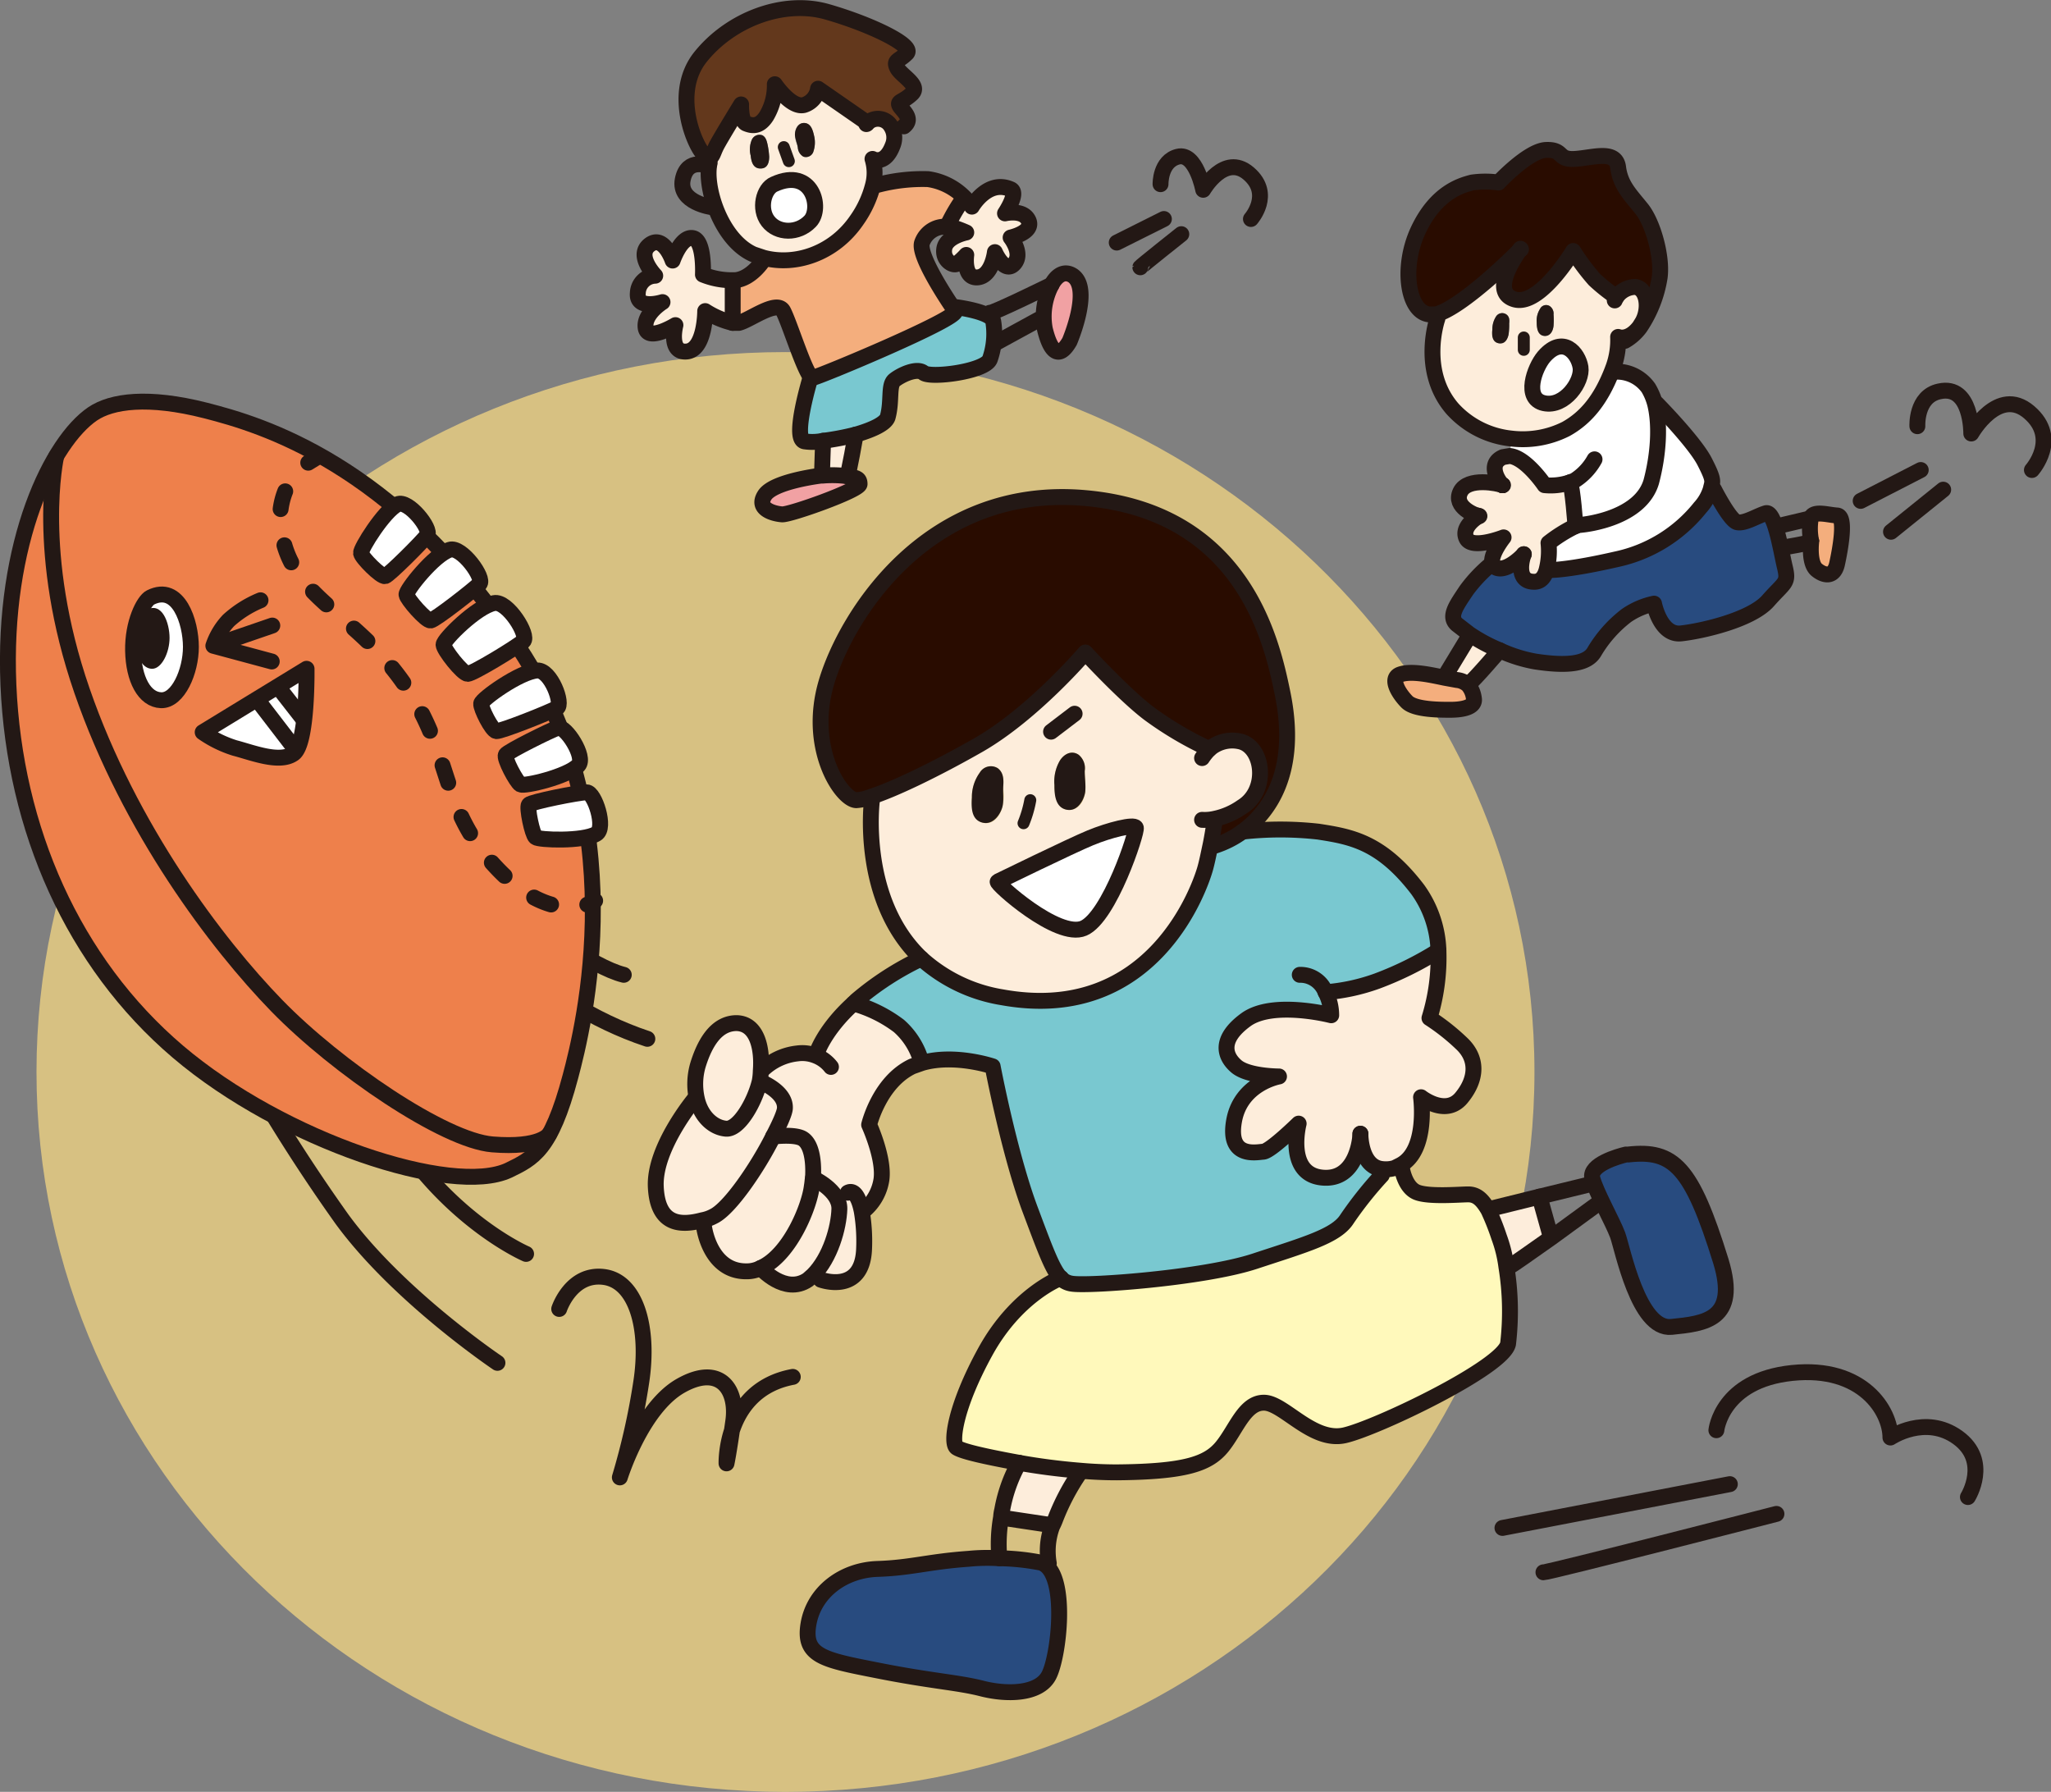 <svg xmlns="http://www.w3.org/2000/svg" viewBox="0 0 365.3 319.1">
  <rect x="0" y="0" width="365.3" height="319.1" fill="#808080" stroke="none"/>
  <defs>
    <style>
      .cls-1 {
        fill: #fddd83;
        opacity: 0.7;
      }

      .cls-2 {
        fill: #284b7f;
      }

      .cls-3 {
        fill: #fdeddb;
      }

      .cls-4 {
        fill: #fff9bb;
      }

      .cls-5 {
        fill: #79c8d0;
      }

      .cls-6 {
        fill: #290c00;
      }

      .cls-15, .cls-7 {
        fill: #fff;
      }

      .cls-8 {
        fill: #231815;
      }

      .cls-10, .cls-16, .cls-9 {
        fill: none;
      }

      .cls-10, .cls-14, .cls-15, .cls-16, .cls-9 {
        stroke: #231815;
        stroke-linecap: round;
        stroke-linejoin: round;
      }

      .cls-14, .cls-15, .cls-16, .cls-9 {
        stroke-width: 2.83px;
      }

      .cls-10 {
        stroke-width: 2.13px;
      }

      .cls-11 {
        fill: #f4ae7d;
      }

      .cls-12 {
        fill: #f1a1a3;
      }

      .cls-13 {
        fill: #63381c;
      }

      .cls-14 {
        fill: #ee804b;
      }

      .cls-16 {
        stroke-dasharray: 3.27 6.54;
      }
    </style>
  </defs>
  <g id="レイヤー_2" data-name="レイヤー 2">
    <g id="ボタン">
      <g>
        <path class="cls-1" d="M273.3,190.9c0,70.8-59.7,128.2-133.4,128.2S6.5,261.7,6.5,190.9,66.2,62.7,139.9,62.7,273.3,120.1,273.3,190.9Z"/>
        <g>
          <g>
            <g>
              <path class="cls-2" d="M306.5,224.6c3.2,10.5-2.9,11.1-8.8,11.7s-8.6-14.1-9.6-16.4-3.9-7.8-4.5-10.1,4.7-3.9,6-4.2h.4C298.1,204.7,301.3,207.8,306.5,224.6Z"/>
              <path class="cls-3" d="M276.1,219.9l.2.5c-3.7,2.6-7.2,5.1-7.4,5.1h-.6a24.2,24.2,0,0,0-1.3-5.3,43.6,43.6,0,0,0-1.9-4.8l.6-.3,8.5-2.1Z"/>
              <path class="cls-4" d="M268.3,225.6a49.4,49.4,0,0,1,.3,13.7c-.8,4.2-23.3,15.1-29.1,16.3s-10.8-5.7-14.3-5.8-5,4.7-7.5,7.8-6.6,4.5-18.8,4.6c-2.1,0-4.4-.1-6.6-.3-3.7-.3-7.5-.8-10.8-1.4-6-1.1-10.6-2.3-11.1-2.7s-.6-6.8,5.1-17.1,13.1-13,13.4-13.1a3.5,3.5,0,0,0,2,1c2.8.5,23.5-1,32.6-4s14.5-4.5,16.4-7.5a67.5,67.5,0,0,1,6.2-7.8l.2-1.1a5.3,5.3,0,0,0,2.1-.2l1-.5.3.6s.5,3.3,2.6,4.2,6.7.4,9.2.4,2.5.9,3.6,2.8a43.6,43.6,0,0,1,1.9,4.8A24.2,24.2,0,0,1,268.3,225.6Z"/>
              <path class="cls-3" d="M242.3,201.9c0,.5-.7,8.5-6.9,7.8s-4.1-9.6-4.1-9.6-4.9,4.9-6.3,5-6.5,1.2-5.2-5.5,8-7.9,8-7.9-5.5.1-7.6-1.8-3-4.8,1.7-8.3,15.2-.8,15.2-.8a9,9,0,0,0-1-4.1,35.1,35.1,0,0,0,9.2-2,59.6,59.6,0,0,0,10.9-5.4h0a36.5,36.5,0,0,1-1.6,12,38.5,38.5,0,0,1,5.7,4.5c2.9,2.7,2.9,6.3,0,9.7s-7.2-.1-7.2-.1,1.3,9.5-3.7,12.1l-1,.5a5.3,5.3,0,0,1-2.1.2C242.4,207.9,242.3,202.4,242.3,201.9Z"/>
              <path class="cls-5" d="M236.1,176.7a9,9,0,0,1,1,4.1s-10.4-2.7-15.2.8-3.8,6.5-1.7,8.3,7.6,1.8,7.6,1.8-6.8,1.2-8,7.9,3.9,5.6,5.2,5.5,6.3-5,6.3-5-2.3,8.9,4.1,9.6,6.9-7.3,6.9-7.8.1,6,4,6.3l-.2,1.1a67.5,67.5,0,0,0-6.2,7.8c-1.9,3-7.4,4.6-16.4,7.5s-29.8,4.5-32.6,4a3.5,3.5,0,0,1-2-1c-1.5-1.6-2.8-5.2-5.5-12.4-3.7-10-6.6-25.3-6.6-25.3s-6.8-2.3-12.6-.6v-.2a13.2,13.2,0,0,0-4-6.4,24.2,24.2,0,0,0-8.1-4l.5-.5a51.8,51.8,0,0,1,11.6-7.5,28.2,28.2,0,0,0,14.4,6.9c27.1,4.9,35.4-20.1,36.2-23.1.3-1.1.6-2.6.9-4h.8a17.5,17.5,0,0,0,4.9-2.5,60.7,60.7,0,0,1,13.5,0c5.8.9,11.2,1.8,17.7,10.3a19.6,19.6,0,0,1,3.7,10.9h0a59.6,59.6,0,0,1-10.9,5.4A35.1,35.1,0,0,1,236.1,176.7Z"/>
              <path class="cls-6" d="M228.4,123.3c3,14.4-2.6,21.5-7.1,24.8a17.5,17.5,0,0,1-4.9,2.5h-.8c.5-2.4.8-4.6.8-4.6h0a13.1,13.1,0,0,0,4.8-2.1c4.9-3,3.8-10.9-.5-11.7a6.2,6.2,0,0,0-5.3,1.4,61.5,61.5,0,0,1-10.7-6.3c-4.4-3.3-11.4-10.9-11.4-10.9s-9.2,10.8-18.9,16.4c-7.7,4.4-15.2,8-19.3,9.3a8.4,8.4,0,0,1-2.6.6c-2.6-.1-9-8.5-5.3-21s18-35.4,46.1-32.8S226.5,114.1,228.4,123.3Z"/>
              <path class="cls-3" d="M216.4,145.8h0s-.3,2.2-.8,4.6-.6,2.9-.9,4c-.8,3-9.1,28-36.2,23.1a28.2,28.2,0,0,1-14.4-6.9c-11.1-10.5-8.8-28.2-8.8-28.2l-.2-.6c4.1-1.3,11.6-4.9,19.3-9.3,9.7-5.6,18.9-16.4,18.9-16.4s7,7.6,11.4,10.9a61.5,61.5,0,0,0,10.7,6.3,6.2,6.2,0,0,1,5.3-1.4c4.3.8,5.4,8.7.5,11.7A13.1,13.1,0,0,1,216.4,145.8ZM193,165.3c4.6-2,9.6-17.2,9.3-17.9s-4.8.5-8.1,1.8-16.5,7.8-16.5,7.8S188.4,167.3,193,165.3Zm.3-24.4c.1-1.2-.1-2.4-.1-3.6a3.1,3.1,0,0,0-1.1-2.9c-1.2-.8-2.5-.2-3.3,1a7.4,7.4,0,0,0-1,4.4c0,1.6.4,4.1,2.2,4.4S193.1,143,193.3,140.9Zm-14.6-1.1c.1-1.5-.2-2.4-1-3a2.3,2.3,0,0,0-3.2.8,7.4,7.4,0,0,0-1.4,4.4c-.1,1.6.2,4,1.9,4.5s3.2-1,3.6-3.1S178.6,141,178.7,139.8Z"/>
              <path class="cls-7" d="M202.3,147.4c.3.7-4.7,15.9-9.3,17.9s-15.8-8.1-15.3-8.3,13.1-6.4,16.5-7.8S202,146.7,202.3,147.4Z"/>
              <path class="cls-8" d="M193.2,137.3c0,1.2.2,2.4.1,3.6s-1.2,3.7-3.3,3.3-2.2-2.8-2.2-4.4a7.4,7.4,0,0,1,1-4.4c.8-1.2,2.1-1.8,3.3-1A3.1,3.1,0,0,1,193.2,137.3Z"/>
              <path class="cls-3" d="M192.3,261.9v.3a39.9,39.9,0,0,0-4.4,8.4,11.7,11.7,0,0,1-.5,1.1l-.8-.2-8-1.2h-.3a6.9,6.9,0,0,1,.2-1.3,26.7,26.7,0,0,1,3-8.4C184.8,261.1,188.6,261.6,192.3,261.9Z"/>
              <path class="cls-2" d="M185.9,278.5c4.3,2.4,2.7,16.5.9,19.9s-7.6,3.4-11.9,2.3-9-1.2-18.5-3.2S143,295,144,289.2s6.2-9.6,12.3-9.8,9.1-1.3,16.2-1.8a34.2,34.2,0,0,1,5.5-.1,41.9,41.9,0,0,1,7.5.8Z"/>
              <path class="cls-8" d="M177.7,136.8c.8.6,1.1,1.5,1,3s.1,2.4-.1,3.6-1.5,3.6-3.6,3.1-2-2.9-1.9-4.5a7.4,7.4,0,0,1,1.4-4.4A2.3,2.3,0,0,1,177.7,136.8Z"/>
              <path class="cls-3" d="M153.5,215.8a31.9,31.9,0,0,1,.4,6.6c-.3,8.2-7.7,5.5-7.7,5.5h-2.3l.9-.8c3.1-3.1,4.6-8.5,4.7-11.8s-4.7-5.5-4.7-5.5h0c.2-3.5-.4-6.1-1.8-7s-5.3-.4-5.3-.4h0c1.2-2.3,2.1-4.3,2.1-5.1.1-2.9-4.2-4.6-4.2-4.6h-.3a11.1,11.1,0,0,0,.2-1.9h.1a10.6,10.6,0,0,1,6.4-3.1,6.5,6.5,0,0,1,3.3.4l.2-.5s1.3-4.1,6.5-8.8a24.2,24.2,0,0,1,8.1,4,13.2,13.2,0,0,1,4,6.4v.2l-1.7.6c-5.9,2.8-7.7,10.4-7.7,10.4s2.7,5.9,2.2,9.7a8.9,8.9,0,0,1-3.4,5.8Z"/>
              <path class="cls-3" d="M144.8,209.8s4.8,2.2,4.7,5.5-1.6,8.7-4.7,11.8l-.9.8c-4.1,2.8-8.4-2.1-8.4-2.1,5.2-2.3,8.7-11,9.1-14.6.1-.5.1-1,.2-1.4Z"/>
              <path class="cls-3" d="M143,202.8c1.4.9,2,3.5,1.8,7-.1.4-.1.9-.2,1.4-.4,3.6-3.9,12.3-9.1,14.6a5.4,5.4,0,0,1-2.5.6c-6.6.1-7.6-7.9-7.6-7.9l-.3-1.2a6.8,6.8,0,0,0,2-.7c2.9-1.4,7.9-8.8,10.6-14.2h0S141.3,201.8,143,202.8Z"/>
              <path class="cls-3" d="M135.6,192.7s4.3,1.7,4.2,4.6c0,.8-.9,2.8-2.1,5.1-2.7,5.4-7.7,12.8-10.6,14.2a6.8,6.8,0,0,1-2,.7c-3.8,1-8-.1-8.3-6s7-15.7,7-15.7h.3c.7,3.2,2.9,5.2,5.2,5.4s5.1-4.7,6-8.4Z"/>
              <path class="cls-3" d="M131.2,182.2c3.8.1,4.6,4.8,4.3,8.5a11.1,11.1,0,0,1-.2,1.9c-.9,3.7-2.5,8.6-6,8.4s-4.5-2.2-5.2-5.4a12,12,0,0,1,.2-5.9C126.2,183.5,129,182.2,131.2,182.2Z"/>
            </g>
            <g>
              <path class="cls-9" d="M155.3,142.5s-2.3,17.7,8.8,28.2a28.2,28.2,0,0,0,14.4,6.9c27.1,4.9,35.4-20.1,36.2-23.1.3-1.1.6-2.6.9-4s.8-4.6.8-4.6"/>
              <path class="cls-9" d="M214.1,135a10.2,10.2,0,0,1,1.3-1.6,6.2,6.2,0,0,1,5.3-1.4c4.3.8,5.4,8.7.5,11.7a13.1,13.1,0,0,1-4.8,2.1,8,8,0,0,1-2.3.2"/>
              <path class="cls-9" d="M216.4,150.6a17.5,17.5,0,0,0,4.9-2.5c4.5-3.3,10.1-10.4,7.1-24.8-1.9-9.2-7-32.1-35.1-34.6s-42.6,21-46.1,32.8,2.7,20.9,5.3,21a8.4,8.4,0,0,0,2.6-.6c4.1-1.3,11.6-4.9,19.3-9.3,9.7-5.6,18.9-16.4,18.9-16.4s7,7.6,11.4,10.9a61.5,61.5,0,0,0,10.7,6.3"/>
              <path class="cls-10" d="M183.5,142.5a20.3,20.3,0,0,1-1.2,4.1"/>
              <path class="cls-9" d="M177.7,157s13.1-6.4,16.5-7.8,7.8-2.5,8.1-1.8-4.7,15.9-9.3,17.9S177.2,157.2,177.7,157Z"/>
              <line class="cls-9" x1="187.2" y1="130.3" x2="191.4" y2="127.1"/>
              <path class="cls-9" d="M135.5,190.7c.3-3.7-.5-8.4-4.3-8.5-2.2,0-5,1.3-6.9,7.5a12,12,0,0,0-.2,5.9c.7,3.2,2.9,5.2,5.2,5.4s5.1-4.7,6-8.4A11.1,11.1,0,0,0,135.5,190.7Z"/>
              <path class="cls-9" d="M148,190a6.3,6.3,0,0,0-2.7-2,6.5,6.5,0,0,0-3.3-.4,10.6,10.6,0,0,0-6.4,3.1"/>
              <path class="cls-9" d="M123.8,195.6s-7.3,8.7-7,15.7,4.5,7,8.3,6a6.8,6.8,0,0,0,2-.7c2.9-1.4,7.9-8.8,10.6-14.2,1.2-2.3,2.1-4.3,2.1-5.1.1-2.9-4.2-4.6-4.2-4.6"/>
              <path class="cls-9" d="M125.4,218.5s1,8,7.6,7.9a5.4,5.4,0,0,0,2.5-.6c5.2-2.3,8.7-11,9.1-14.6.1-.5.1-1,.2-1.4.2-3.5-.4-6.1-1.8-7s-5.3-.4-5.3-.4"/>
              <path class="cls-9" d="M135.5,225.8s4.3,4.9,8.4,2.1l.9-.8c3.1-3.1,4.6-8.5,4.7-11.8s-4.7-5.5-4.7-5.5"/>
              <path class="cls-9" d="M146.2,227.9s7.4,2.7,7.7-5.5a31.9,31.9,0,0,0-.4-6.6c-.5-2.6-1.4-4-2.5-3.4"/>
              <path class="cls-9" d="M145.5,187.5s1.3-4.1,6.5-8.8l.5-.5a51.8,51.8,0,0,1,11.6-7.5"/>
              <path class="cls-9" d="M153.6,215.8A8.9,8.9,0,0,0,157,210c.5-3.8-2.2-9.7-2.2-9.7s1.8-7.6,7.7-10.4l1.7-.6c5.8-1.7,12.6.6,12.6.6s2.9,15.3,6.6,25.3c2.7,7.2,4,10.8,5.5,12.4a3.5,3.5,0,0,0,2,1c2.8.5,23.5-1,32.6-4s14.5-4.5,16.4-7.5a67.5,67.5,0,0,1,6.2-7.8"/>
              <path class="cls-9" d="M152,178.7a24.2,24.2,0,0,1,8.1,4,13.2,13.2,0,0,1,4,6.4"/>
              <path class="cls-9" d="M242.3,201.9c0,.5.1,6,4,6.3a5.3,5.3,0,0,0,2.1-.2l1-.5c5-2.6,3.7-12.1,3.7-12.1s4.4,3.5,7.2.1,2.9-7,0-9.7a38.5,38.5,0,0,0-5.7-4.5,36.5,36.5,0,0,0,1.6-12,19.6,19.6,0,0,0-3.7-10.9c-6.5-8.5-11.9-9.4-17.7-10.3a60.7,60.7,0,0,0-13.5,0"/>
              <path class="cls-9" d="M231.5,173.6a4.8,4.8,0,0,1,4.2,2.3,5.9,5.9,0,0,1,.4.8,9,9,0,0,1,1,4.1s-10.4-2.7-15.2.8-3.8,6.5-1.7,8.3,7.6,1.8,7.6,1.8-6.8,1.2-8,7.9,3.9,5.6,5.2,5.5,6.3-5,6.3-5-2.3,8.9,4.1,9.6,6.9-7.3,6.9-7.8h0"/>
              <path class="cls-9" d="M236.1,176.7a35.1,35.1,0,0,0,9.2-2,59.6,59.6,0,0,0,10.9-5.4"/>
              <path class="cls-9" d="M189,227.6h-.1c-.3.1-7.9,3.1-13.4,13.1s-6.2,16.4-5.1,17.1,5.1,1.6,11.1,2.7c3.3.6,7.1,1.1,10.8,1.4,2.2.2,4.5.3,6.6.3,12.2-.1,16.3-1.5,18.8-4.6s4-7.9,7.5-7.8,8.6,7.1,14.3,5.8,28.3-12.1,29.1-16.3a49.4,49.4,0,0,0-.3-13.7,24.2,24.2,0,0,0-1.3-5.3,43.6,43.6,0,0,0-1.9-4.8c-1.1-1.9-2.1-2.8-3.6-2.8s-7.1.5-9.2-.4-2.6-4.2-2.6-4.2"/>
              <path class="cls-9" d="M185.9,278.5l-.4-.2a41.9,41.9,0,0,0-7.5-.8,34.2,34.2,0,0,0-5.5.1c-7.1.5-10.2,1.6-16.2,1.8s-11.3,4-12.3,9.8,2.8,6.4,12.4,8.3,14.2,2.1,18.5,3.2,10.1,1.1,11.9-2.3S190.2,280.9,185.9,278.5Z"/>
              <polyline class="cls-9" points="265.7 215.2 274.2 213.1 282.8 211"/>
              <path class="cls-9" d="M268.9,225.5c.2,0,3.7-2.5,7.4-5.1l8.5-6.2"/>
              <path class="cls-9" d="M289.6,205.6c-1.3.3-6.6,1.8-6,4.2s3.6,7.7,4.5,10.1,3.7,17,9.6,16.4,12-1.2,8.8-11.7c-5.2-16.8-8.4-19.9-16.5-19"/>
              <line class="cls-9" x1="274.2" y1="213.1" x2="276.1" y2="219.9"/>
              <path class="cls-9" d="M178,277.5a27.3,27.3,0,0,1,.3-7.3,6.9,6.9,0,0,1,.2-1.3,26.7,26.7,0,0,1,3-8.4"/>
              <path class="cls-9" d="M186.8,278.4h0a12.7,12.7,0,0,1,.6-6.6,11.7,11.7,0,0,0,.5-1.1,39.9,39.9,0,0,1,4.4-8.4"/>
              <line class="cls-9" x1="178.6" y1="270.3" x2="186.6" y2="271.5"/>
            </g>
          </g>
          <line class="cls-9" x1="267.6" y1="272.1" x2="308.1" y2="264.3"/>
          <path class="cls-9" d="M274.9,280c1.1,0,41.5-10.4,41.5-10.4"/>
          <path class="cls-9" d="M305.7,254.7s.9-8.9,13.5-10.2,17.5,6.8,17.5,11.5c0,0,6.2-4.2,12,0s1.8,10.6,1.8,10.6"/>
          <path class="cls-9" d="M99.6,233.1s2.1-6.4,7.9-5.7,8.2,9.1,6.7,18.8a123.6,123.6,0,0,1-3.8,16.9s3.8-12.3,10.8-16.3,10.2.6,9.4,6.3-1.2,7.5-1.2,7.5-.4-13.1,11.8-15.4"/>
          <g>
            <g>
              <path class="cls-11" d="M327.2,91.8c1.7.1.6,6.3,0,8.6s-2,2.2-3.6,1.1-1-5.1-1-5.1a11,11,0,0,1-.1-4C322.8,90.8,325.6,91.6,327.2,91.8Z"/>
              <path class="cls-2" d="M317.9,101c.7,2.9.1,2.7-3,6s-11.8,5.4-15.5,5.8-4.8-5.3-4.8-5.3a13.6,13.6,0,0,0-4.9,2.1A22.7,22.7,0,0,0,284,116c-1.1,2-4.1,2.8-10.6,1.8a25.8,25.8,0,0,1-6.3-2,29.8,29.8,0,0,1-5.4-2.9l-2.2-1.7c-1.6-1.4-.1-3.4,1.7-6.1a25.8,25.8,0,0,1,4.6-4.8,1.2,1.2,0,0,0,.5.7c1.8,1.1,4.8-1.9,5.1-2.3s-1.6,4.8,1.7,4.9c1.4.1,2.1-1,2.4-2.3l.9.2s3.2,0,11.5-1.9a26,26,0,0,0,14.9-9.2,8.7,8.7,0,0,0,1.9-3.3h.6s2.7,5.5,4.1,5.8,3.5-1.1,5.1-1.6S317.1,98.2,317.9,101Z"/>
              <path class="cls-7" d="M303.6,82.2c1.1,2,1.4,3.5,1.1,4.9a8.7,8.7,0,0,1-1.9,3.3,26,26,0,0,1-14.9,9.2c-8.3,1.9-11.5,1.9-11.5,1.9l-.9-.2a13.6,13.6,0,0,0,.3-4.6,25.8,25.8,0,0,1,4.8-3l.6-.2c1.6-.1,11-1.3,12.9-7.7,1.3-4.9,1.6-10.1.7-13.8h.3S301.8,78.7,303.6,82.2Z"/>
              <path class="cls-6" d="M270.8,44.3c-.6.7-10.5,10.5-15.1,11.6h-.6c-4.3.3-5.8-8.2-2.5-15s7.7-8,9.6-8.5a17,17,0,0,1,4.7,0s5.3-5.6,8.5-5.8,1.9,1.9,5.1,1.6,7.2-1.6,7.7,1.5,2.1,5,4.2,7.4,3.7,8.5,3.2,12.2a22.1,22.1,0,0,1-3.5,8.9H292l.5-.8c1.4-2.4.9-6.1-1.3-6.3a4.2,4.2,0,0,0-3.3,1.8,30.9,30.9,0,0,1-3.9-3.1,38.4,38.4,0,0,1-3.8-5.1s-5.8,10-10.5,8.6S270.4,45,270.8,44.3Z"/>
              <path class="cls-7" d="M279.6,85.9a10.7,10.7,0,0,1-4.5.5s-3.3-4.9-6.2-5.2l.3-3.1a17.1,17.1,0,0,0,9.7-1.7c3.6-2,6.2-5.2,8.2-10.3h.4a6.9,6.9,0,0,1,6.1,2.9,11,11,0,0,1,1.2,2.9c.9,3.7.6,8.9-.7,13.8-1.9,6.4-11.3,7.6-12.9,7.7l-.6.2S280.1,86.6,279.6,85.9Z"/>
              <path class="cls-3" d="M287.9,52.9a4.2,4.2,0,0,1,3.3-1.8c2.2.2,2.7,3.9,1.3,6.3l-.5.8c-2,2.6-3.8,1.8-3.8,1.8a14.3,14.3,0,0,1-.8,5.3l-.3.8c-2,5.1-4.6,8.3-8.2,10.3a17.1,17.1,0,0,1-9.7,1.7,16.4,16.4,0,0,1-10.5-5.3c-5.9-6.8-2.7-16-2.7-16l-.3-.9c4.6-1.1,14.5-10.9,15.1-11.6s-5.6,7.6-1.1,9,10.5-8.6,10.5-8.6a38.4,38.4,0,0,0,3.8,5.1A30.9,30.9,0,0,0,287.9,52.9ZM275,71.8c3.6.9,6.9-3.9,6.5-6.4s-3.1-5.8-6.5-1.9C273.3,65.5,271.3,71,275,71.8ZM276.7,58a13.4,13.4,0,0,0,0-2,1.6,1.6,0,0,0-.7-1.5,1.2,1.2,0,0,0-1.7.5,3.9,3.9,0,0,0-.6,2.4c0,.9.3,2.2,1.2,2.4S276.6,59.1,276.7,58Zm-7.9-.4c.1-.9-.1-1.3-.5-1.6a1.3,1.3,0,0,0-1.8.3,4.2,4.2,0,0,0-.7,2.4c-.1.9.1,2.2,1,2.4s1.7-.5,1.9-1.6A12.1,12.1,0,0,0,268.8,57.6Z"/>
              <path class="cls-7" d="M281.5,65.4c.4,2.5-2.9,7.3-6.5,6.4s-1.7-6.3,0-8.3C278.4,59.6,281,62.9,281.5,65.4Z"/>
              <path class="cls-3" d="M271.4,98.7c-.3.4-3.3,3.4-5.1,2.3a1.2,1.2,0,0,1-.5-.7c-.4-1.6,2-4.6,2-4.6s-5.5,2.4-6.6.2,1.8-3.8,2.2-4h.1c0-.1,0-.1-.1,0s-4.5-1.6-3.3-4.3,6.8-1.5,7.5-1.2-2.9-3.7.1-5l1.2-.2c2.9.3,6.2,5.2,6.2,5.2a10.7,10.7,0,0,0,4.5-.5c.5.7,1,7.8,1,7.8a25.8,25.8,0,0,0-4.8,3,13.6,13.6,0,0,1-.3,4.6c-.3,1.3-1,2.4-2.4,2.3C269.8,103.5,271.2,99.1,271.4,98.7Zm-3.8-12.3Z"/>
              <path class="cls-8" d="M276.7,56a13.4,13.4,0,0,1,0,2c-.1,1.1-.7,2-1.8,1.8s-1.2-1.5-1.2-2.4a3.9,3.9,0,0,1,.6-2.4,1.2,1.2,0,0,1,1.7-.5A1.6,1.6,0,0,1,276.7,56Z"/>
              <path class="cls-8" d="M268.3,56c.4.3.6.7.5,1.6a12.1,12.1,0,0,1-.1,1.9c-.2,1.1-.8,1.9-1.9,1.6s-1.1-1.5-1-2.4a4.2,4.2,0,0,1,.7-2.4A1.3,1.3,0,0,1,268.3,56Z"/>
              <path class="cls-3" d="M261.7,112.9a29.8,29.8,0,0,0,5.4,2.9s-4.7,5.5-5.5,6v.2a3.4,3.4,0,0,0-2-.9l-2.2-.4v-.2l4.3-7.1Z"/>
              <path class="cls-11" d="M262.5,124.3c.4,1.8-2.5,2.1-4.2,2.1s-6.3.1-7.7-1.4-1.9-4.6-1.2-4.9,5.5.1,7.9.6l2.2.4a3.4,3.4,0,0,1,2,.9A4.5,4.5,0,0,1,262.5,124.3Z"/>
            </g>
            <g>
              <path class="cls-9" d="M256,56.8s-3.2,9.2,2.7,16a16.4,16.4,0,0,0,10.5,5.3,17.1,17.1,0,0,0,9.7-1.7c3.6-2,6.2-5.2,8.2-10.3l.3-.8a14.3,14.3,0,0,0,.8-5.3s1.8.8,3.8-1.8l.5-.8c1.4-2.4.9-6.1-1.3-6.3a4.2,4.2,0,0,0-3.3,1.8,2.8,2.8,0,0,0-.3.6"/>
              <path class="cls-9" d="M270.8,44.3c-.4.7-5.6,7.6-1.1,9s10.5-8.6,10.5-8.6a38.4,38.4,0,0,0,3.8,5.1,30.9,30.9,0,0,0,3.9,3.1"/>
              <path class="cls-9" d="M289.4,60.7a8.7,8.7,0,0,0,2.7-2.4,22.1,22.1,0,0,0,3.5-8.9c.5-3.7-1.2-9.7-3.2-12.2s-3.8-4.2-4.2-7.4-4.5-1.7-7.7-1.5-1.9-1.7-5.1-1.6-8.5,5.8-8.5,5.8a17,17,0,0,0-4.7,0c-1.9.5-6.4,1.7-9.6,8.5s-1.8,15.3,2.5,15h.6c4.6-1.1,14.5-10.9,15.1-11.6h.1"/>
              <line class="cls-10" x1="271.4" y1="60.1" x2="271.4" y2="62.3"/>
              <path class="cls-9" d="M275,63.5c-1.7,2-3.7,7.5,0,8.3s6.9-3.9,6.5-6.4S278.4,59.6,275,63.5Z"/>
              <path class="cls-9" d="M271.4,98.7h0c-.2.4-1.6,4.8,1.7,4.9,1.4.1,2.1-1,2.4-2.3a13.6,13.6,0,0,0,.3-4.6,25.8,25.8,0,0,1,4.8-3l.6-.2c1.6-.1,11-1.3,12.9-7.7,1.3-4.9,1.6-10.1.7-13.8a11,11,0,0,0-1.2-2.9,6.9,6.9,0,0,0-6.1-2.9"/>
              <path class="cls-9" d="M263.4,91.9c-.4.2-3.2,2-2.2,4s6.6-.2,6.6-.2-2.4,3-2,4.6a1.2,1.2,0,0,0,.5.7c1.8,1.1,4.8-1.9,5.1-2.3"/>
              <path class="cls-9" d="M263.4,91.9h.1C263.5,91.8,263.5,91.8,263.4,91.9Z"/>
              <path class="cls-9" d="M267.6,86.4c-.7-.3-6.2-1.5-7.5,1.2s2.7,4.2,3.3,4.3"/>
              <path class="cls-9" d="M267.7,86.4h-.1"/>
              <path class="cls-9" d="M267.6,86.4h0"/>
              <path class="cls-9" d="M267.6,86.4h0"/>
              <path class="cls-9" d="M284,81.8a10.4,10.4,0,0,1-3.6,3.8l-.8.3a10.7,10.7,0,0,1-4.5.5s-3.3-4.9-6.2-5.2l-1.2.2c-3,1.3-.6,4.6-.1,5"/>
              <line class="cls-9" x1="261.6" y1="113.4" x2="257.3" y2="120.5"/>
              <path class="cls-9" d="M265.8,100.3a25.8,25.8,0,0,0-4.6,4.8c-1.8,2.7-3.3,4.7-1.7,6.1l2.2,1.7a29.8,29.8,0,0,0,5.4,2.9,25.8,25.8,0,0,0,6.3,2c6.5,1,9.5.2,10.6-1.8a22.7,22.7,0,0,1,5.7-6.4,13.6,13.6,0,0,1,4.9-2.1s1.1,5.7,4.8,5.3,12.5-2.4,15.5-5.8,3.7-3.1,3-6-1.8-10.1-3.4-9.6-3.8,1.9-5.1,1.6-4.1-5.8-4.1-5.8"/>
              <path class="cls-9" d="M279.6,85.9c.5.7,1,7.8,1,7.8"/>
              <path class="cls-9" d="M295.1,71.9s6.7,6.8,8.5,10.3,1.4,3.5,1.1,4.9a8.7,8.7,0,0,1-1.9,3.3,26,26,0,0,1-14.9,9.2c-8.3,1.9-11.5,1.9-11.5,1.9"/>
              <path class="cls-9" d="M267.1,115.8s-4.7,5.5-5.5,6"/>
              <path class="cls-9" d="M257.3,120.7c-2.4-.5-5.9-1.3-7.9-.6s-.2,3.5,1.2,4.9,5.9,1.4,7.7,1.4,4.6-.3,4.2-2.1a4.5,4.5,0,0,0-1-2.3,3.4,3.4,0,0,0-2-.9Z"/>
              <line class="cls-9" x1="316.6" y1="93.7" x2="322.1" y2="92.4"/>
              <path class="cls-9" d="M322.6,96.4s-.5,3.9,1,5.1,3.1,1.2,3.6-1.1,1.7-8.5,0-8.6-4.4-1-4.7.6A11,11,0,0,0,322.6,96.4Z"/>
              <path class="cls-9" d="M317.6,97.5s5-.8,5-1.1"/>
            </g>
          </g>
          <line class="cls-9" x1="331.4" y1="89.2" x2="342.1" y2="83.7"/>
          <path class="cls-9" d="M336.8,94.7l9.3-7.5"/>
          <path class="cls-9" d="M341.5,75.9s-.3-5.3,3.9-6.2c5.8-1.3,5.7,7.5,5.7,7.5s4.8-8.5,10.3-3.8.5,10.3.5,10.3"/>
          <line class="cls-9" x1="198.9" y1="43.2" x2="207.3" y2="39"/>
          <path class="cls-9" d="M203.1,47.6c0-.1,7.3-5.9,7.3-5.9"/>
          <path class="cls-9" d="M206.7,32.8s-.1-4.1,3.1-4.9,4.5,5.9,4.5,5.9,3.8-6.6,8.1-2.9.4,8.1.4,8.1"/>
          <g>
            <g>
              <path class="cls-12" d="M191.1,49.1c3.4,2.4-.6,11.7-.6,11.7-1.9,3.3-3.4,1.9-4.4-2.2a12.1,12.1,0,0,1,1.2-7.9C188.2,49,189.6,48.1,191.1,49.1Z"/>
              <path class="cls-3" d="M183.2,39.4c.9,2.1-3.2,3-3.2,3s2.3,2.8.6,4.7-3.4-2.1-3.4-2.1-.4,4.3-3.1,4.5-2-4-2-4a14.6,14.6,0,0,1-1.7,1.6c-.7.4-2.6-.6-2.2-2.8s3.9-2.8,3.9-2.8a20.8,20.8,0,0,0-2.7-1h-.6v-.5a31.1,31.1,0,0,1,2.8-4.7,10.8,10.8,0,0,1,1.4,1.7s2.8-4.9,6.9-3.1c1.5.6-1,4.3-1,4.3S182.2,37.3,183.2,39.4Z"/>
              <path class="cls-5" d="M146.6,78.5a9.4,9.4,0,0,1-3.3.1c-2.3-.4,1.1-11.5,1.1-11.5h0l.3.2c1-.1,26.2-10.6,25.4-11.9a.9.9,0,0,0-.3-.5l.5-.2s6.3.8,6.6,2.5a13.7,13.7,0,0,1-.6,6.8c-.9,2.2-10.6,3.5-11.8,2.4s-4.2.4-5.2,1.3-.4,3.7-1.2,6.6c-.4,1.2-2.9,2.3-5.7,3.1A48.6,48.6,0,0,1,146.6,78.5Z"/>
              <path class="cls-11" d="M165.3,32a10.8,10.8,0,0,1,6.4,3.2,31.1,31.1,0,0,0-2.8,4.7v.5a4.3,4.3,0,0,0-4.6,2.9c-.6,2.2,4.1,9.4,5.6,11.6a.9.9,0,0,1,.3.5c.8,1.3-24.4,11.8-25.4,11.9l-.3-.2c-1.3-1.5-3.9-9.8-4.9-11.7s-5.9,1.6-7.9,2.1h-1.1V49.9h.4c2.9-.2,5-3.5,5-3.5v-.5c5.6,1.5,12.5-.7,16.6-6.7a18.8,18.8,0,0,0,2.9-6.3h.9A31.5,31.5,0,0,1,165.3,32Z"/>
              <path class="cls-13" d="M159.8,12.1c.7,1.4,4.2,3.1,2.6,4.6s-2.6,1.2-2.2,2.1,2.6,2.3.8,3.7h-2.3a2.7,2.7,0,0,0-4.2-.6l-8.8-6.1a3.6,3.6,0,0,1-2.5,2.9c-2.3.6-5.2-3.7-5.2-3.7a10.7,10.7,0,0,1-1.5,5.7c-1.3,2-2.3,1.8-3.6,1.3s-.9-3.4-.9-3.4-3.6,5.7-4.4,7.4-.7,2-1.2,2a1.6,1.6,0,0,1-.9-.4c-1.4-.9-6.1-10.8-.7-17.5s14.9-10.2,22.5-8,15.5,6,14.2,7.4S159.1,10.7,159.8,12.1Z"/>
              <path class="cls-3" d="M154.5,21.9a2.7,2.7,0,0,1,4.2.6,3.7,3.7,0,0,1,.3,3.4c-1.4,3.7-3.6,2.4-3.6,2.4a8.5,8.5,0,0,1,.1,4.6,18.8,18.8,0,0,1-2.9,6.3c-4.1,6-11,8.2-16.6,6.7l-1.8-.6c-5.9-2.6-8.8-12.2-7.8-16.3V28c.5,0,.6-.8,1.2-2s4.4-7.4,4.4-7.4-.1,3,.9,3.4,2.3.7,3.6-1.3A10.7,10.7,0,0,0,138,15s2.9,4.3,5.2,3.7a3.6,3.6,0,0,0,2.5-2.9Zm-9.6,5a5,5,0,0,0,.1-2.7c-.2-.9-.7-2.3-1.8-2.3s-1.7,1.1-1.6,2.3.4,1.4.5,2.1a2,2,0,0,0,1,1.6A1.4,1.4,0,0,0,144.9,26.9Zm-.6,12.5c2.2-2.3.4-9.7-6.4-6.6-1.9.8-2.8,4.4-1.1,6.6S142.1,41.7,144.3,39.4Zm-9-9.4c1.3.1,1.7-.9,1.7-2.1a14.6,14.6,0,0,0-.3-2.2c-.2-.9-.4-1.3-.9-1.6a1.5,1.5,0,0,0-1.9.8,4.4,4.4,0,0,0-.2,2.8C133.8,28.6,134.2,30,135.3,30Z"/>
              <path class="cls-3" d="M152.4,77.4s-1.2,6.9-1.5,7.4a20.2,20.2,0,0,0-4.4-.1h-.1c0-.6.2-5.8.2-6.1A48.6,48.6,0,0,0,152.4,77.4Z"/>
              <path class="cls-12" d="M150.9,84.8c1.5.3,2.2.8,2.2,1.4s-12.4,5.6-13.8,5.4-4.6-1-3.1-3.4,10-3.5,10-3.5h.3A20.2,20.2,0,0,1,150.9,84.8Z"/>
              <path class="cls-8" d="M145,24.2a5,5,0,0,1-.1,2.7,1.4,1.4,0,0,1-1.8,1,2,2,0,0,1-1-1.6c-.1-.7-.4-1.4-.5-2.1s.3-2.3,1.6-2.3S144.8,23.3,145,24.2Z"/>
              <path class="cls-7" d="M137.9,32.8c6.8-3.1,8.6,4.3,6.4,6.6s-5.9,2.1-7.5,0S136,33.6,137.9,32.8Z"/>
              <path class="cls-8" d="M137,27.9c0,1.2-.4,2.2-1.7,2.1s-1.5-1.4-1.6-2.3a4.4,4.4,0,0,1,.2-2.8,1.5,1.5,0,0,1,1.9-.8c.5.3.7.7.9,1.6A14.6,14.6,0,0,1,137,27.9Z"/>
              <path class="cls-3" d="M130.5,50.3v7.2a15.9,15.9,0,0,1-4.9-2.1s0,7-3.3,7.2-2-4.7-2-4.7-4.9,3-5.3.5,3-4.6,3-4.6-4.7,1.5-4.4-1.6a3.2,3.2,0,0,1,3.1-3.1s-3.4-3.5-1-5.5,4.1,2.8,4.1,2.8,1.5-4.3,3.6-4,1.8,6.5,1.8,6.5a13.6,13.6,0,0,0,5.3,1Z"/>
            </g>
            <g>
              <path class="cls-9" d="M126.4,29c-1,4.1,1.9,13.7,7.8,16.3l1.8.6c5.6,1.5,12.5-.7,16.6-6.7a18.8,18.8,0,0,0,2.9-6.3,8.5,8.5,0,0,0-.1-4.6s2.2,1.3,3.6-2.4a3.7,3.7,0,0,0-.3-3.4,2.7,2.7,0,0,0-4.2-.6c-.1.1-.1.2-.2.2"/>
              <path class="cls-9" d="M161,22.5c1.8-1.4-.4-2.9-.8-3.7s.6-.6,2.2-2.1-1.9-3.2-2.6-4.6.3-1.2,1.7-2.6S155,4.3,147.3,2.1s-17.1,1.3-22.5,8-.7,16.6.7,17.5a1.6,1.6,0,0,0,.9.4c.5,0,.6-.8,1.2-2s4.4-7.4,4.4-7.4-.1,3,.9,3.4,2.3.7,3.6-1.3A10.7,10.7,0,0,0,138,15s2.9,4.3,5.2,3.7a3.6,3.6,0,0,0,2.5-2.9l8.8,6.1"/>
              <path class="cls-9" d="M137.9,32.8c-1.9.8-2.8,4.4-1.1,6.6s5.3,2.3,7.5,0S144.7,29.7,137.9,32.8Z"/>
              <path class="cls-9" d="M126.2,29.6s-3.8-1.7-4.6,2.4,5.2,4.9,5.2,4.9"/>
              <path class="cls-9" d="M135.9,46.4s-2.1,3.3-5,3.5h-.4a13.6,13.6,0,0,1-5.3-1s.3-6.1-1.8-6.5-3.6,4-3.6,4-1.6-4.7-4.1-2.8,1,5.5,1,5.5a3.2,3.2,0,0,0-3.1,3.1c-.3,3.1,4.4,1.6,4.4,1.6s-3.4,2.1-3,4.6,5.3-.5,5.3-.5-1.3,5,2,4.7,3.3-7.2,3.3-7.2a15.9,15.9,0,0,0,4.9,2.1h1.1c2-.5,6.8-4.2,7.9-2.1s3.6,10.2,4.9,11.7l.3.2c1-.1,26.2-10.6,25.4-11.9a.9.9,0,0,0-.3-.5c-1.5-2.2-6.2-9.4-5.6-11.6a4.3,4.3,0,0,1,4.6-2.9h.6a20.8,20.8,0,0,1,2.7,1s-3.5.7-3.9,2.8,1.5,3.2,2.2,2.8a14.6,14.6,0,0,0,1.7-1.6s-.6,4.2,2,4,3.1-4.5,3.1-4.5,1.7,3.9,3.4,2.1-.6-4.7-.6-4.7,4.1-.9,3.2-3-4.2-1.3-4.2-1.3,2.5-3.7,1-4.3c-4.1-1.8-6.9,3.1-6.9,3.1a11.3,11.3,0,0,0-7.8-4.9,31.5,31.5,0,0,0-8.9,1"/>
              <line class="cls-9" x1="130.5" y1="50.3" x2="130.5" y2="57.5"/>
              <path class="cls-9" d="M171.7,35.2a31.1,31.1,0,0,0-2.8,4.7"/>
              <path class="cls-9" d="M144.4,67.1s-3.4,11.1-1.1,11.5a9.4,9.4,0,0,0,3.3-.1,48.6,48.6,0,0,0,5.8-1.1c2.8-.8,5.3-1.9,5.7-3.1.8-2.9.1-5.7,1.2-6.6s4-2.3,5.2-1.3,10.9-.2,11.8-2.4a13.7,13.7,0,0,0,.6-6.8c-.3-1.7-6.6-2.5-6.6-2.5"/>
              <path class="cls-9" d="M146.5,84.7h-.3s-8.4,1-10,3.5,1.7,3.3,3.1,3.4,13.8-4.3,13.8-5.4-.7-1.1-2.2-1.4A20.2,20.2,0,0,0,146.5,84.7Z"/>
              <path class="cls-9" d="M190.5,60.8s4-9.3.6-11.7c-1.5-1-2.9-.1-3.8,1.6a12.1,12.1,0,0,0-1.2,7.9C187.1,62.7,188.6,64.1,190.5,60.8Z"/>
              <path class="cls-9" d="M146.4,84.6c0-.6.2-5.8.2-6.1h0"/>
              <path class="cls-9" d="M150.9,84.8c.3-.5,1.5-7.4,1.5-7.4"/>
              <path class="cls-9" d="M176.3,55.7c.2.3,11-5,11-5"/>
              <line class="cls-9" x1="177.5" y1="61" x2="185" y2="56.9"/>
              <line class="cls-10" x1="139.6" y1="26.2" x2="140.5" y2="28.7"/>
            </g>
          </g>
          <path class="cls-9" d="M43,188.9a313.6,313.6,0,0,0,17.9,28.2c10,13.7,27.7,25.6,27.7,25.6"/>
          <path class="cls-9" d="M65.8,194.8A109.4,109.4,0,0,0,75.7,209c8.9,10.4,18,14.3,18,14.3"/>
          <path class="cls-9" d="M82,162.1s13.7,16.4,33.3,22.9"/>
          <path class="cls-9" d="M95.3,164.4s10.1,7.8,15.8,9.2"/>
          <g>
            <path class="cls-14" d="M16.5,73.7C9.3,78.6.4,96.4,1.5,122S13,171.4,31.7,187.3s48.9,25.8,58.9,21.1c4.3-2.1,7.5-3.5,11-16.7,2.3-8.6,11.7-46.2-10.1-77.7S46.8,75.7,36.6,73.1,19.9,71.4,16.5,73.7Z"/>
            <path class="cls-9" d="M46.4,106.9a19.5,19.5,0,0,0-5.7,3.6A12.3,12.3,0,0,0,38,115l10.4,2.8"/>
            <line class="cls-9" x1="48.5" y1="111.4" x2="38.9" y2="114.7"/>
            <path class="cls-15" d="M26.8,106.4c-1.2.6-3.2,4.5-3.1,9.5s2,8.7,5,8.8,5.3-5.1,5.3-9.5S31.8,103.9,26.8,106.4Z"/>
            <path class="cls-8" d="M26.1,108.6c-.7.3-1.9,2.6-1.9,5.5s1.2,5,2.9,5,3.1-2.9,3.1-5.5S28.9,107.1,26.1,108.6Z"/>
            <path class="cls-15" d="M36.1,130.4l18.5-11.3s.2,13.3-2.3,15.1-7.4-.2-10.5-1A20.8,20.8,0,0,1,36.1,130.4Z"/>
            <line class="cls-9" x1="46.5" y1="125.5" x2="51.8" y2="132.4"/>
            <line class="cls-9" x1="49.9" y1="122.8" x2="53.8" y2="127.8"/>
            <path class="cls-9" d="M10,81.3S6.1,98.4,14.6,123s24,45.1,34.7,56.1,29.8,24,38.4,24.7S97.8,202,97.8,202"/>
            <path class="cls-15" d="M70.8,89.8c-2.4,1.2-6.6,7.9-6.5,8.7s3.6,4.3,4.3,4.1,6.7-6.2,7.5-7.3S72.7,88.9,70.8,89.8Z"/>
            <path class="cls-15" d="M103,136.3c-1.9,2-9.6,3.8-10.3,3.4s-3-4.7-2.6-5.3,8-4.4,9.3-4.8S104.4,134.8,103,136.3Z"/>
            <path class="cls-15" d="M106.2,148.5c-2.4,1.4-10.2,1.1-10.8.6s-1.6-5.3-1.2-5.8,8.9-2.2,10.3-2.2S108,147.5,106.2,148.5Z"/>
            <path class="cls-15" d="M80.1,97.9c-2.8.9-7.8,7.2-7.7,8s3.5,4.7,4.3,4.6,7.7-5.5,8.7-6.5S82.2,97.2,80.1,97.9Z"/>
            <path class="cls-15" d="M88,107.4c-3.1.6-9,6.5-9,7.4s3.4,5.2,4.3,5.2,8.8-4.8,9.9-5.8S90.4,106.9,88,107.4Z"/>
            <path class="cls-15" d="M95.7,119.4c-3.1.2-9.9,5.1-10,5.9s1.9,4.8,2.7,4.9,9.6-3.4,10.8-4.1S98.1,119.3,95.7,119.4Z"/>
            <g>
              <path class="cls-9" d="M56.2,81.6l-1.3.8"/>
              <path class="cls-16" d="M50.8,87.5a13.3,13.3,0,0,0-.4,8.6c2.5,10.8,13.2,13.4,21.8,26s6,21.7,16.3,32.5c5.2,5.5,9.7,6.9,12.9,7"/>
              <path class="cls-9" d="M104.6,161.1a4.9,4.9,0,0,0,1.4-.7"/>
            </g>
          </g>
        </g>
      </g>
    </g>
  </g>
</svg>
